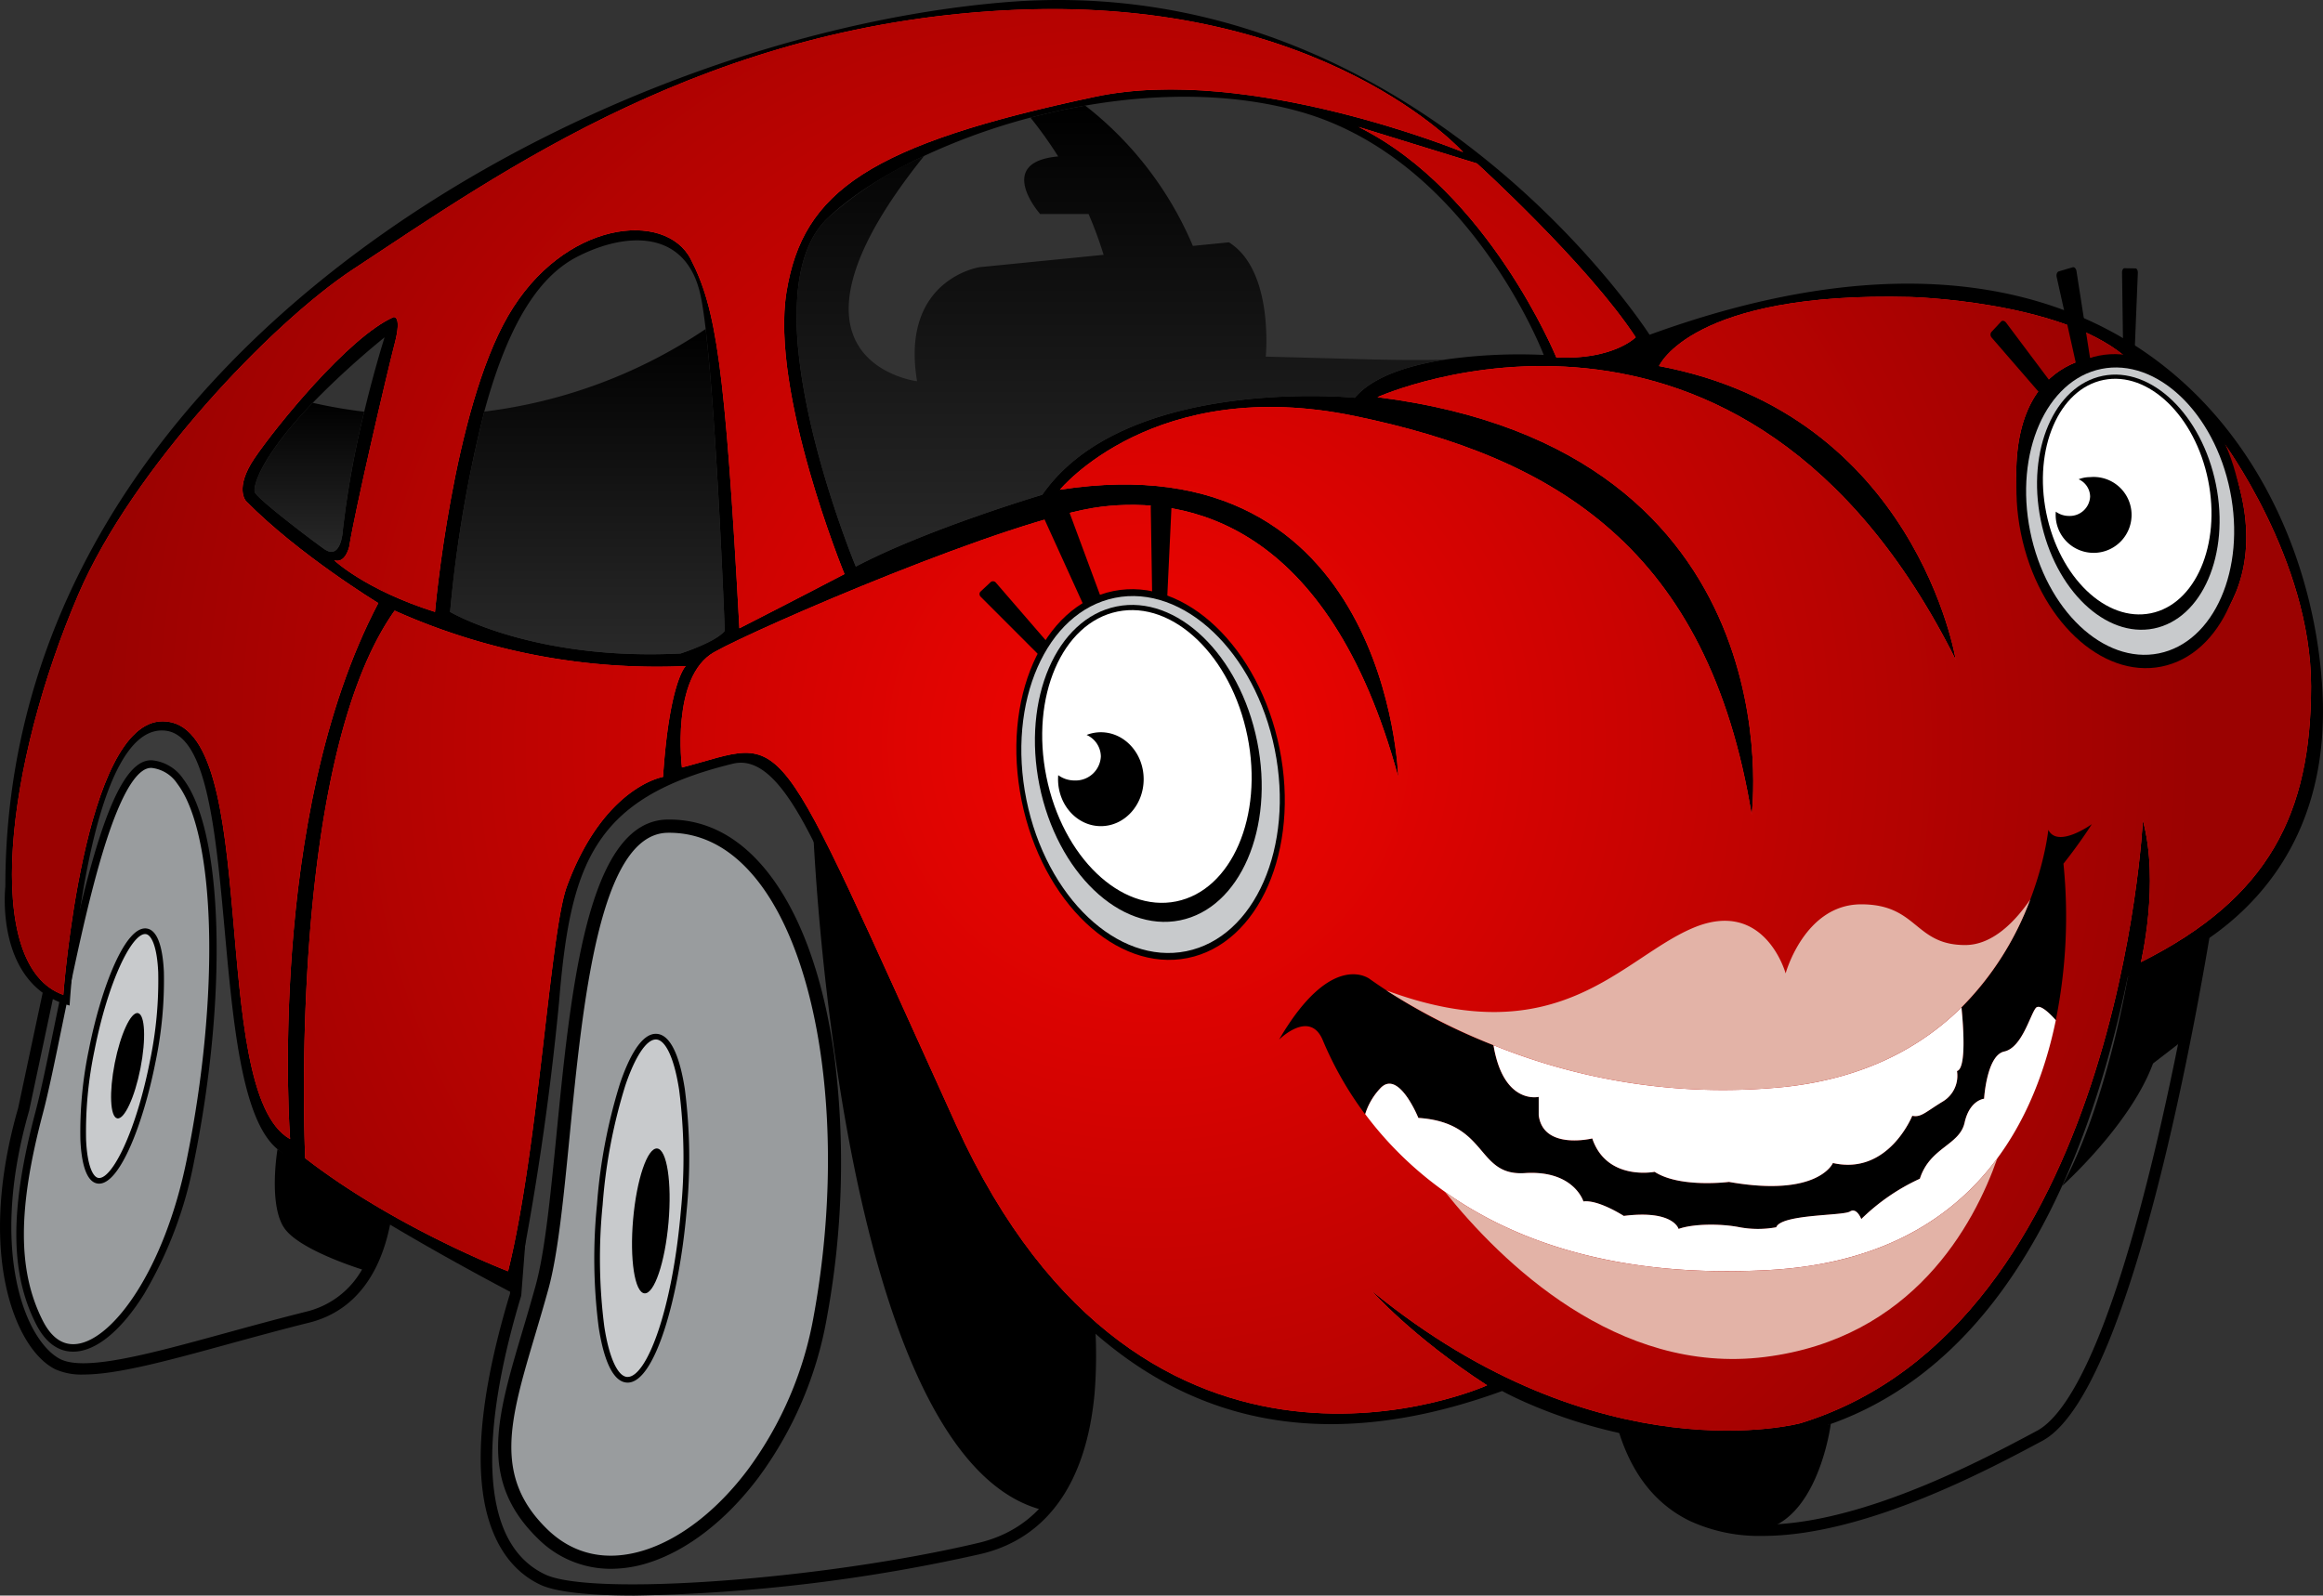 <svg xmlns="http://www.w3.org/2000/svg" xmlns:xlink="http://www.w3.org/1999/xlink" viewBox="0 0 345.413 237.304"><rect x="0" y="0" width="345.413" height="237.304" fill="#333333" stroke="none"/><defs><radialGradient id="b" cx="-3848.246" cy="110.58" r="155.231" gradientTransform="matrix(-1 0 0 1 -3677.435 0)" gradientUnits="userSpaceOnUse"><stop offset="0" stop-color="#f30401"/><stop offset="1" stop-color="#9b0201"/></radialGradient><linearGradient id="a" x1="-3764.784" y1="97.306" x2="-3764.784" y2="48.931" gradientTransform="matrix(-1 0 0 1 -3677.435 0)" gradientUnits="userSpaceOnUse"><stop offset="0" stop-color="#292929"/><stop offset="1"/></linearGradient><linearGradient id="c" x1="-3723.437" y1="82.068" x2="-3723.437" y2="59.911" xlink:href="#a"/><linearGradient id="d" x1="-3844.072" y1="84.262" x2="-3844.072" y2="15.707" xlink:href="#a"/></defs><title>interior-car</title><path d="M328.99 131.245s-10.959 74.4-25.712 82.3-56.482 29.819-62.8-5.166z" fill="#3b3b3b"/><path d="M251.3 226.222c-6.15-2.972-10.072-8.924-11.656-17.691l-.085-.471 90.6-78.949-.333 2.258c-.45 3.055-11.193 74.913-26.148 82.922-7.958 4.262-26.406 14.141-41.581 14.141a24.663 24.663 0 0 1-10.797-2.21zm-9.91-17.522c1.534 7.949 5.114 13.332 10.643 16 15.047 7.273 41.055-6.657 50.846-11.9 4.053-2.17 10.459-11.488 17.963-43.553 3.6-15.378 6.082-30.3 6.961-35.854z"/><path d="M160.809 187.966s8.023 36.854-15.167 42.334-57.754 8.009-64.919 4.637-12.573-14.292-4.054-42.388l4.9-63.323 6.9-11.493 16.458-8.047h13.524z" fill="#3b3b3b"/><path d="M80.364 235.7c-5.551-2.612-7.621-8.26-8.38-12.538-1.339-7.545-.044-17.9 3.852-30.77l4.9-63.43 7.134-11.878 16.858-8.242h14.222l42.6 78.722.057.105.026.117a71.407 71.407 0 0 1 1.129 19.367c-1.2 13.347-7.057 21.635-16.926 23.966a252.3 252.3 0 0 1-51.513 6.181c-6.572 0-11.623-.5-13.959-1.6zm37.584-125.171h-12.826l-16.058 7.851-6.672 11.109-4.882 63.124-.007.092-.027.088c-3.933 12.97-8.694 35.592 3.606 41.381 6.951 3.271 41.24.77 64.367-4.694 9.216-2.178 14.475-9.728 15.631-22.442a71.121 71.121 0 0 0-1.07-18.778z"/><path d="M56.942 162.954s5.919 28.679-11.189 32.943-31.858 9.626-37.144 7-11.382-16.039-5.1-37.9l10.21-48.042.6-5.26 12.142-6.262h9.977z" fill="#3b3b3b"/><path d="M8.234 203.654C4.968 202.032 2.225 197.43.9 191.342c-1.148-5.262-1.767-14.139 1.8-26.55l10.2-47.974.648-5.667 12.724-6.562h10.765l20.7 58.082.032.113A58.71 58.71 0 0 1 58.6 177.9c-.9 10.471-5.269 16.978-12.646 18.817-4.172 1.04-8.151 2.131-12 3.186-8.957 2.456-16.505 4.525-21.535 4.525a9.507 9.507 0 0 1-4.185-.774zm27.614-97.378H26.67l-11.56 5.962-.555 4.853-10.219 48.08-.015.058c-3.475 12.088-2.885 20.677-1.777 25.753 1.436 6.585 4.268 10.083 6.439 11.161 3.707 1.84 13.356-.806 24.528-3.869 3.857-1.058 7.846-2.151 12.037-3.2a13.015 13.015 0 0 0 8.427-6.528 26.588 26.588 0 0 0 2.944-10.763 58.135 58.135 0 0 0-.793-14.608z"/><path d="M121.971 195.866c6.57-36.136-2.362-73.292-22.7-73C83.423 123.1 85.24 174.6 80.6 191.424s-9.819 27.085.084 36.718c13.107 12.745 36.333-5.028 41.287-32.276z" fill="#999c9e"/><path d="M80 228.846c-8.91-8.667-6.146-17.975-2.321-30.858a356.515 356.515 0 0 0 1.975-6.825c1.381-5.012 2.2-13.395 3.076-22.27 2.155-21.952 4.6-46.833 16.524-47.006h.26c5.323 0 10.045 2.388 14.036 7.1 5.209 6.15 8.852 15.911 10.535 28.226a127.139 127.139 0 0 1-1.148 38.831 56.377 56.377 0 0 1-10.137 23.674c-4.752 6.337-10.541 10.842-16.3 12.685a18.521 18.521 0 0 1-5.648.922A15.267 15.267 0 0 1 80 228.846zm32.049-98.59c-3.658-4.318-7.959-6.47-12.767-6.4C89.115 124 86.661 149 84.689 169.085c-.88 8.961-1.711 17.425-3.137 22.6-.667 2.419-1.338 4.678-1.986 6.863-3.763 12.677-6.25 21.051 1.807 28.889 3.918 3.811 8.94 4.88 14.527 3.093 5.374-1.72 10.817-5.978 15.327-11.991A54.405 54.405 0 0 0 121 195.69c4.838-26.59 1.157-53.502-8.949-65.434z"/><path d="M28.271 172.795c5.842-28.483 4.228-58.473-5.675-59.147-7.715-.525-13.282 38.631-16.768 51.818s-4.084 23.07.02 31.184c5.432 10.737 18.018-2.378 22.423-23.855z" fill="#999c9e"/><path d="M5.347 196.9c-3.872-7.654-3.89-17.1-.062-31.581.832-3.149 1.773-7.733 2.863-13.04 4.45-21.681 8.606-39.6 14.487-39.2a6.331 6.331 0 0 1 4.621 2.787c5.956 7.831 6.63 32.349 1.567 57.033a61.08 61.08 0 0 1-7.4 19.565c-3.165 5.068-6.642 8.092-9.79 8.513a5.6 5.6 0 0 1-.746.05c-1.716.009-3.865-.812-5.54-4.127zm9.919-70.1c-2.308 7.634-4.278 17.236-6.017 25.707-1.093 5.324-2.036 9.922-2.877 13.1C2.62 179.8 2.614 189.01 6.35 196.4c1.308 2.587 3.037 3.759 5.137 3.475 5.386-.721 12.931-11.088 16.234-27.19 5-24.4 4.419-48.528-1.361-56.127a5.263 5.263 0 0 0-3.8-2.346h-.11c-1.568-.012-4.055 2.236-7.184 12.588z"/><ellipse cx="95.423" cy="179.694" rx="25.608" ry="6.257" transform="rotate(-85.002 95.423 179.694)" fill="#c8cacc"/><path d="M93.155 205.624c-2.406-.21-3.576-4.582-4.134-8.213a80.352 80.352 0 0 1-.251-18.3 80.345 80.345 0 0 1 3.424-17.977c1.18-3.479 3.095-7.58 5.5-7.371s3.576 4.582 4.134 8.213a80.354 80.354 0 0 1 .251 18.3c-1.1 12.571-4.657 25.356-8.75 25.356-.059 0-.116-.003-.174-.008zm-.163-44.219a79.5 79.5 0 0 0-3.383 17.78 79.5 79.5 0 0 0 .245 18.1c.7 4.574 1.964 7.378 3.374 7.5h.1c2.8 0 6.608-9.762 7.9-24.586a79.5 79.5 0 0 0-.245-18.1c-.7-4.574-1.964-7.378-3.374-7.5h-.1c-1.382.001-3.066 2.526-4.517 6.806z"/><ellipse cx="96.771" cy="181.583" rx="10.812" ry="2.642" transform="rotate(-85.002 96.771 181.583)"/><ellipse cx="18.162" cy="157.058" rx="18.894" ry="4.617" transform="rotate(-78.87 18.12 157.051)" fill="#c8cacc"/><path d="M14.428 176.009c-1.819-.358-2.349-3.708-2.473-6.455a59.406 59.406 0 0 1 1.264-13.47c1.81-9.186 5.458-18.613 8.677-17.977 1.819.358 2.349 3.708 2.473 6.455a59.406 59.406 0 0 1-1.264 13.47c-1.752 8.894-5.234 18.008-8.368 18.007a1.592 1.592 0 0 1-.309-.03zm-.382-19.762a58.557 58.557 0 0 0-1.246 13.269c.178 3.952 1.044 5.518 1.794 5.666a.814.814 0 0 0 .156.015c1.98 0 5.482-6.926 7.531-17.328a58.557 58.557 0 0 0 1.245-13.269c-.178-3.952-1.044-5.518-1.794-5.666a.814.814 0 0 0-.156-.015c-1.976.001-5.481 6.927-7.53 17.328z"/><ellipse cx="19.001" cy="158.55" rx="7.977" ry="1.949" transform="rotate(-78.87 18.958 158.543)"/><path d="M120.883 122.87s3.534 94.629 34.5 101.794c0 0 8.566-9.641 6.972-28.534-.002 0-12.438-2.712-41.472-73.26zm206.975 17.073l-11.481 5.394s-3.055 18.719-9.763 31.054c0 0 10.152-9.071 13.524-18.224l4.744-3.654zm-270.6 41.64s-.816 4.951-2.606 7.483c0 0-9.757-2.879-12.286-6.291s-1.105-11.865-1.105-11.865zm214.965 30.199s-2.462 19.356-15.209 15.386a26.225 26.225 0 0 1-16.54-15.386 75.726 75.726 0 0 0 31.749 0z"/><path d="M10.349 149.552s2.529-42.4 14.332-40.872 5.62 53.237 16.58 62.229 35.408 21.638 35.408 21.638a422.621 422.621 0 0 0 6.463-43.558c1.686-20.514 5.058-30.35 25.854-35.408s27.821 124.772 114.374 93.3c0 0 71.66 40.186 93.017-61.543 0 0 30.912-7.587 28.945-42.715S314.692 24.5 245.28 49.791c0 0-34.846-54.517-95.827-49.459S.795 52.32.795 131.848c0 0-1.687 14.613 9.554 17.704zm108.26-106.094q.092-.98.242-1.919a23.427 23.427 0 0 1 .592-2.7 17.7 17.7 0 0 1 .892-2.458q.175-.387.369-.757a13.291 13.291 0 0 1 .851-1.412q.232-.335.485-.652a11.288 11.288 0 0 1 1.093-1.187l.007-.006q.306-.288.629-.575c.069-.062.142-.124.213-.186.151-.132.3-.264.457-.4l.255-.212.449-.37.27-.215c.155-.123.31-.245.469-.368l.272-.208q.249-.189.5-.377l.262-.191q.274-.2.555-.4l.24-.168q.309-.215.626-.428l.2-.132q.365-.244.741-.486l.106-.069a68.417 68.417 0 0 1 6.938-3.873 93.186 93.186 0 0 1 16.9-6.218q.985-.26 1.981-.5l.055-.013q3.011-.727 6.111-1.27c10.694-1.862 21.956-1.929 32.015.924 25.1 7.119 36.158 36.158 36.158 36.158a78.3 78.3 0 0 0-14.722.7c-.654.1-1.308.216-1.958.343l-.044.009q-.475.094-.947.2l-.05.011a38.69 38.69 0 0 0-1.849.458l-.09.025q-.438.122-.868.255l-.092.029q-.864.27-1.685.586l-.116.045q-.391.153-.769.318l-.115.051q-.769.34-1.477.731l-.12.066q-.336.189-.655.391l-.113.073a11.049 11.049 0 0 0-1.225.895l-.1.087q-.271.231-.52.474l-.094.094c-.17.171-.335.345-.49.525 0 0-34.1-3.372-46.462 14.426 0 0-17.048 5.058-27.727 10.679 0 0-1.628-3.915-3.484-9.659-.278-.862-.562-1.764-.846-2.7q-.142-.468-.284-.948-.285-.954-.565-1.954-.14-.5-.278-1.007-.277-1.015-.544-2.061a117.773 117.773 0 0 1-1.007-4.27c-.234-1.086-.453-2.182-.651-3.282s-.377-2.2-.531-3.3q-.154-1.1-.273-2.194a47.474 47.474 0 0 1-.182-9.428zM66.927 91.007a192.44 192.44 0 0 1 5.083-29.791C75.985 46.537 81 40.662 85.849 38.175c7.306-3.747 16.3-4.122 18.36 5.949.248 1.213.488 2.857.718 4.806 1.682 14.236 2.841 44.886 2.841 44.886-1.311 1.686-6.568 3.372-6.568 3.372-21.929 1.125-34.273-6.181-34.273-6.181zM46.5 59.911a126.116 126.116 0 0 1 10.687-9.745s-1.471 4.59-3.028 11.066A142.034 142.034 0 0 0 51 78.642s-.187 4.871-2.81 3-9.929-7.494-10.3-8.431c-.282-.704.594-4.979 8.61-13.3z"/><path d="M101.4 114.144S99.713 100.655 106.176 97s44.391-20.031 57.609-21.638c12.365-1.5 33.722 1.967 44.12 40.186 0 0-1.405-50.3-50.3-42.715 0 0 14.051-17.142 43.839-10.96s52.55 19.671 59.014 59.295c0 0 7.025-54.236-55.642-62.1 0 0 54.236-24.449 85.991 39.061 0 0-5.9-36.511-44.12-43.688 0 0 4.777-11.111 37.375-10.268 0 0 21.919.562 31.755 8.712 0 0-16.018-2.248-16.018 17.7s11.8 28.1 19.39 28.1 21.357-11.522 11.241-33.16c0 0 13.208 17.7 13.208 36.532s-6.182 31.474-25.292 41.029c0 0 2.81-11.8.281-21.076 0 0-3.653 75.032-50.864 89.645 0 0-29.788 8.15-63.791-19.671 0 0 5.9 6.744 17.142 14.051 0 0-50.864 23.043-78.966-38.78S117.7 109.928 101.4 114.144z" fill="#ff1f20"/><path d="M243.219 50.165s-3.365 3.4-11.8 3c0 0-10.117-24.73-29.413-34.284l17.61 5.433S236.1 39.3 243.219 50.165z" fill="#ff1f20"/><path d="M217.553 22.626S196.945-.418 151.233 1.455 74.681 25.444 52.5 40.049c-12.1 7.969-32.834 29.692-40.839 48.335C.843 113.576-2.754 143.653 9.412 147.96c0 0 2.991-40.747 14.8-40.685 14.988.079 6.37 55.1 18.922 62.132 0 0-3.614-47.895 13.114-79.711 0 0-11.911-7.262-19.671-15.175 0 0-1.773-1.873 1.268-6.37S51.753 50.165 58.5 47.168c0 0 1.311-.375.187 3.934s-5.964 25.071-6.747 30.163c0 0-.562 2.623-2.248 2.061 0 0 4.6 4.4 14.988 7.681 0 0 2.623-29.788 10.866-44.026s23.418-15.738 27.164-8.431 5.1 15.55 7.231 54.892c0 0 8.775-4.472 15.625-8.065 0 0-11.053-26.968-8.618-41.956s12.365-21.919 45.9-29.036c22.858-4.851 54.705 8.241 54.705 8.241z" fill="#ff1f20"/><path d="M101.961 99.062s-2.435 2.248-3.372 16.486c0 0-8.805 1.405-14.294 16.272-2.53 6.854-4.218 39-8.75 57.245 0 0-16.674-6.378-30.163-16.81 0 0-2.81-58.768 13.3-81.436a95.406 95.406 0 0 0 43.279 8.243z" fill="#ff1f20"/><path d="M162.848 14.385c-33.535 7.117-43.464 14.048-45.9 29.036s8.618 41.956 8.618 41.956a1803.665 1803.665 0 0 1-15.625 8.065c-2.136-39.343-3.484-47.586-7.231-54.892s-18.921-5.808-27.165 8.43-10.866 44.027-10.866 44.027c-10.388-3.283-14.988-7.681-14.988-7.681 1.686.562 2.248-2.061 2.248-2.061.783-5.092 5.62-25.854 6.744-30.163s-.187-3.934-.187-3.934c-6.744 3-17.61 16.486-20.652 20.983s-1.268 6.37-1.268 6.37C44.338 82.433 56.249 89.7 56.249 89.7c-16.728 31.817-13.114 79.711-13.114 79.711-12.552-7.029-3.934-62.053-18.922-62.132-11.81-.062-14.8 40.685-14.8 40.685-12.167-4.307-8.57-34.385 2.248-59.577C19.666 69.741 40.4 48.018 52.5 40.049c22.179-14.6 53.019-36.72 98.731-38.593s66.32 21.17 66.32 21.17-31.845-13.092-54.703-8.241z" fill="url(#b)"/><path d="M101.961 99.062s-2.436 2.248-3.372 16.486c0 0-8.805 1.405-14.294 16.272-2.53 6.854-4.218 39-8.75 57.245 0 0-16.674-6.378-30.163-16.81 0 0-2.81-58.768 13.3-81.436a95.406 95.406 0 0 0 43.279 8.243zm129.456-45.899S221.3 28.433 202 18.879l17.61 5.433S236.1 39.3 243.219 50.165c0 0-3.365 3.405-11.802 2.998z" fill="url(#b)"/><path d="M318.345 143.089s2.81-11.8.281-21.076c0 0-3.653 75.032-50.864 89.645 0 0-29.788 8.15-63.791-19.671 0 0 5.9 6.744 17.142 14.051 0 0-50.864 23.043-78.966-38.78s-24.447-57.33-40.747-53.114c0 0-1.686-13.489 4.777-17.142s44.391-20.031 57.609-21.638c12.365-1.5 33.722 1.967 44.12 40.186 0 0-1.405-50.3-50.3-42.715 0 0 14.051-17.142 43.839-10.96s52.55 19.671 59.014 59.295c0 0 7.025-54.236-55.642-62.1 0 0 54.236-24.449 85.991 39.061 0 0-5.9-36.511-44.12-43.688 0 0 4.777-11.111 37.375-10.268 0 0 21.919.562 31.755 8.712 0 0-16.018-2.248-16.018 17.7s11.8 28.1 19.39 28.1 21.357-11.522 11.241-33.16c0 0 13.208 17.7 13.208 36.532s-6.185 31.475-25.294 41.03z" fill="url(#b)"/><path d="M203.69 145.618a84.415 84.415 0 0 0 18.378 9.826c1.485 8.933 6.726 7.691 6.726 7.691v2.717c.656 5.246 7.962 3.466 7.962 3.466 2.154 6.37 9.274 4.965 9.274 4.965 3.747 2.435 11.053 1.5 11.053 1.5 13.3 2.342 15.456-2.81 15.456-2.81 8.243 1.873 11.8-7.025 11.8-7.025 1.311.281 1.967-.562 4.59-2.154a4.461 4.461 0 0 0 2.061-4.5c1.445-.38.914-7 .663-9.472 11.43-11.308 12.919-26.4 12.919-26.4 1.405 2.81 6.463-.843 6.463-.843-1.967 3.091-4.215 5.873-4.215 5.873a78.266 78.266 0 0 1-1.139 23.285c-.921-1.035-2.416-2.5-2.982-1.805-.843 1.03-2.061 5.9-4.684 6.463s-3 7.025-3 7.025-2.154.187-2.9 3.56-5.152 3.653-6.651 8.337a30.654 30.654 0 0 0-8.712 6s-.656-1.78-1.686-1.124-10.21.375-10.96 2.342a15.014 15.014 0 0 1-5.433 0c-2.81-.562-6.932-.531-9.086.25 0 0-.749-2.873-8.15-1.936 0 0-3.747-2.435-6-2.154 0 0-1.405-4.684-8.712-4.215s-5.339-7.517-15.831-8.208c0 0-2.983-7.405-5.714-4.344a9.79 9.79 0 0 0-2.2 3.79 51.805 51.805 0 0 1-6.329-11.1c-1.967-4.5-6.463 0-6.463 0 7.881-13.497 13.502-9 13.502-9z"/><path d="M210.9 166.261c10.491.691 8.524 8.676 15.831 8.208s8.712 4.215 8.712 4.215c2.248-.281 6 2.154 6 2.154 7.4-.937 8.15 1.936 8.15 1.936 2.154-.781 6.276-.812 9.086-.25a15.014 15.014 0 0 0 5.433 0c.749-1.967 9.929-1.686 10.96-2.342s1.686 1.124 1.686 1.124a30.654 30.654 0 0 1 8.712-6c1.5-4.684 5.9-4.965 6.651-8.337s2.9-3.56 2.9-3.56.375-6.463 3-7.025 3.841-5.433 4.684-6.463c.566-.692 2.061.77 2.982 1.805-3.354 16.346-13.538 35.569-42.7 37.162-34.727 1.9-51.9-12.35-59.991-23.188a9.79 9.79 0 0 1 2.2-3.79c2.724-3.054 5.704 4.351 5.704 4.351z" fill="#fff"/><path d="M262.984 188.894c16.962-.927 27.5-7.819 34.013-16.639-3.48 9.919-12.571 26.815-34.575 29.566s-39.19-14.131-47.549-24.545c10.064 7.145 25.299 12.865 48.111 11.618z" fill="#e3b3a7"/><path d="M290.992 159.294a4.461 4.461 0 0 1-2.061 4.5c-2.623 1.592-3.279 2.435-4.59 2.154 0 0-3.56 8.9-11.8 7.025 0 0-2.154 5.152-15.456 2.81 0 0-7.306.937-11.053-1.5 0 0-7.119 1.405-9.274-4.965 0 0-7.306 1.78-7.962-3.466v-2.717s-5.241 1.242-6.726-7.691a90.732 90.732 0 0 0 43.446 6.192c12-1.323 20.349-6.082 26.142-11.814.249 2.478.779 9.092-.666 9.472z" fill="#fff"/><path d="M291.656 149.822c-5.793 5.731-14.138 10.49-26.142 11.814a90.732 90.732 0 0 1-43.446-6.192 92.588 92.588 0 0 1-15.928-8.144c25.769 9.552 34.926-4.778 45.6-9.289s13.77 6.759 13.77 6.759 2.81-10.272 11.241-10.272 7.869 6.056 15.456 6.056c4.1 0 7.461-3.537 9.685-6.788a45.047 45.047 0 0 1-10.236 16.056z" fill="#e3b3a7"/><ellipse cx="316.735" cy="76.022" rx="16.572" ry="23.585" transform="rotate(-11.427 316.724 76.02)"/><path d="M309.2 54.37l1.252-.37c.243-.072.385-.432.316-.8l-2.016-12.908c-.07-.368-.326-.61-.569-.538l-2.064.611c-.243.072-.385.432-.316.8l2.826 12.668c.071.367.327.609.571.537zm-4.546 4.99l.9-.961a.668.668 0 0 0-.076-.825l-7.207-9.613c-.216-.267-.534-.334-.708-.147l-1.479 1.586a.668.668 0 0 0 .076.825l7.787 8.991c.215.264.534.33.707.144zm11.385-6.341l1 .018c.194 0 .356-.273.361-.615l.482-11.873c0-.342-.15-.624-.344-.627l-1.645-.029c-.194 0-.356.273-.361.615l.164 11.885c-.006.34.149.623.343.626z"/><ellipse cx="316.735" cy="76.022" rx="15.164" ry="21.581" transform="rotate(-11.427 316.724 76.02)" fill="#c8cacc"/><ellipse cx="316.465" cy="74.689" rx="13.292" ry="19.169" transform="rotate(-11.427 316.454 74.686)"/><ellipse cx="316.298" cy="73.86" rx="12.276" ry="17.704" transform="rotate(-11.427 316.284 73.857)" fill="#fff"/><path d="M307.645 76.733a3.021 3.021 0 0 0 3.141-2.886 2.868 2.868 0 0 0-1.707-2.566 4.709 4.709 0 0 1 1.707-.321 5.644 5.644 0 1 1-5.124 5.62c0-.163.008-.324.02-.484a3.3 3.3 0 0 0 1.963.637z"/><ellipse cx="171.081" cy="115.195" rx="19.564" ry="27.843" transform="rotate(-11.427 171.072 115.193)"/><path d="M161.822 90.206l1.546-.637a.712.712 0 0 0 .246-.952l-5.234-14.124a.712.712 0 0 0-.845-.5l-2.546 1.049a.712.712 0 0 0-.246.952l6.234 13.706a.712.712 0 0 0 .845.506zm-6.892 7.044l.958-.891a.557.557 0 0 0-.081-.765L148.1 86.68a.557.557 0 0 0-.757-.136l-1.578 1.467a.557.557 0 0 0 .081.765l8.33 8.337a.557.557 0 0 0 .754.137zm16.845-7.65l1.308.02c.254 0 .467-.31.473-.7l.632-13.482c.006-.388-.2-.708-.451-.712l-2.154-.033c-.254 0-.467.31-.473.7l.215 13.5c-.007.378.196.698.45.707z"/><ellipse cx="171.081" cy="115.195" rx="18.837" ry="26.808" transform="rotate(-11.427 171.072 115.193)" fill="#c8cacc"/><ellipse cx="170.746" cy="113.538" rx="16.512" ry="23.812" transform="rotate(-11.427 170.738 113.535)"/><ellipse cx="170.538" cy="112.508" rx="15.249" ry="21.992" transform="rotate(-11.427 170.533 112.505)" fill="#fff"/><path d="M159.789 116.077a3.753 3.753 0 0 0 3.9-3.585 3.562 3.562 0 0 0-2.12-3.187 5.85 5.85 0 0 1 2.12-.4c3.515 0 6.365 3.126 6.365 6.982s-2.85 6.982-6.365 6.982-6.365-3.126-6.365-6.982c0-.2.01-.4.025-.6a4.1 4.1 0 0 0 2.44.79z"/><path d="M107.769 93.817c-1.311 1.686-6.568 3.372-6.568 3.372-21.93 1.124-34.273-6.182-34.273-6.182a192.44 192.44 0 0 1 5.083-29.791 75.314 75.314 0 0 0 32.917-12.285c1.681 14.235 2.841 44.886 2.841 44.886z" fill="url(#a)"/><path d="M51 78.642s-.187 4.871-2.81 3-9.929-7.494-10.3-8.431c-.281-.7.6-4.977 8.61-13.3a74.263 74.263 0 0 0 7.658 1.321A142.034 142.034 0 0 0 51 78.642z" fill="url(#c)"/><path d="M123.131 32.367a55.837 55.837 0 0 1 14.283-9.181C112.8 53.833 136.362 56.7 136.362 56.7c-2.529-15.174 9.28-16.962 9.28-16.962L164.1 37.9a59.387 59.387 0 0 0-2.233-6.063h-7.2s-6.831-7.718 2.677-8.571a62.118 62.118 0 0 0-4.121-5.773c2.658-.7 5.384-1.3 8.148-1.784a52.118 52.118 0 0 1 16 20.866l5.357-.535c6.744 4.2 5.48 17 5.48 17l16.05.422c3.873.091 7.382.1 10.564.034-5.3.822-10.644 2.461-13.38 5.666 0 0-34.1-3.372-46.462 14.426 0 0-17.048 5.058-27.727 10.679 0-.005-16.674-40.097-4.122-51.9z" fill="url(#d)"/></svg>